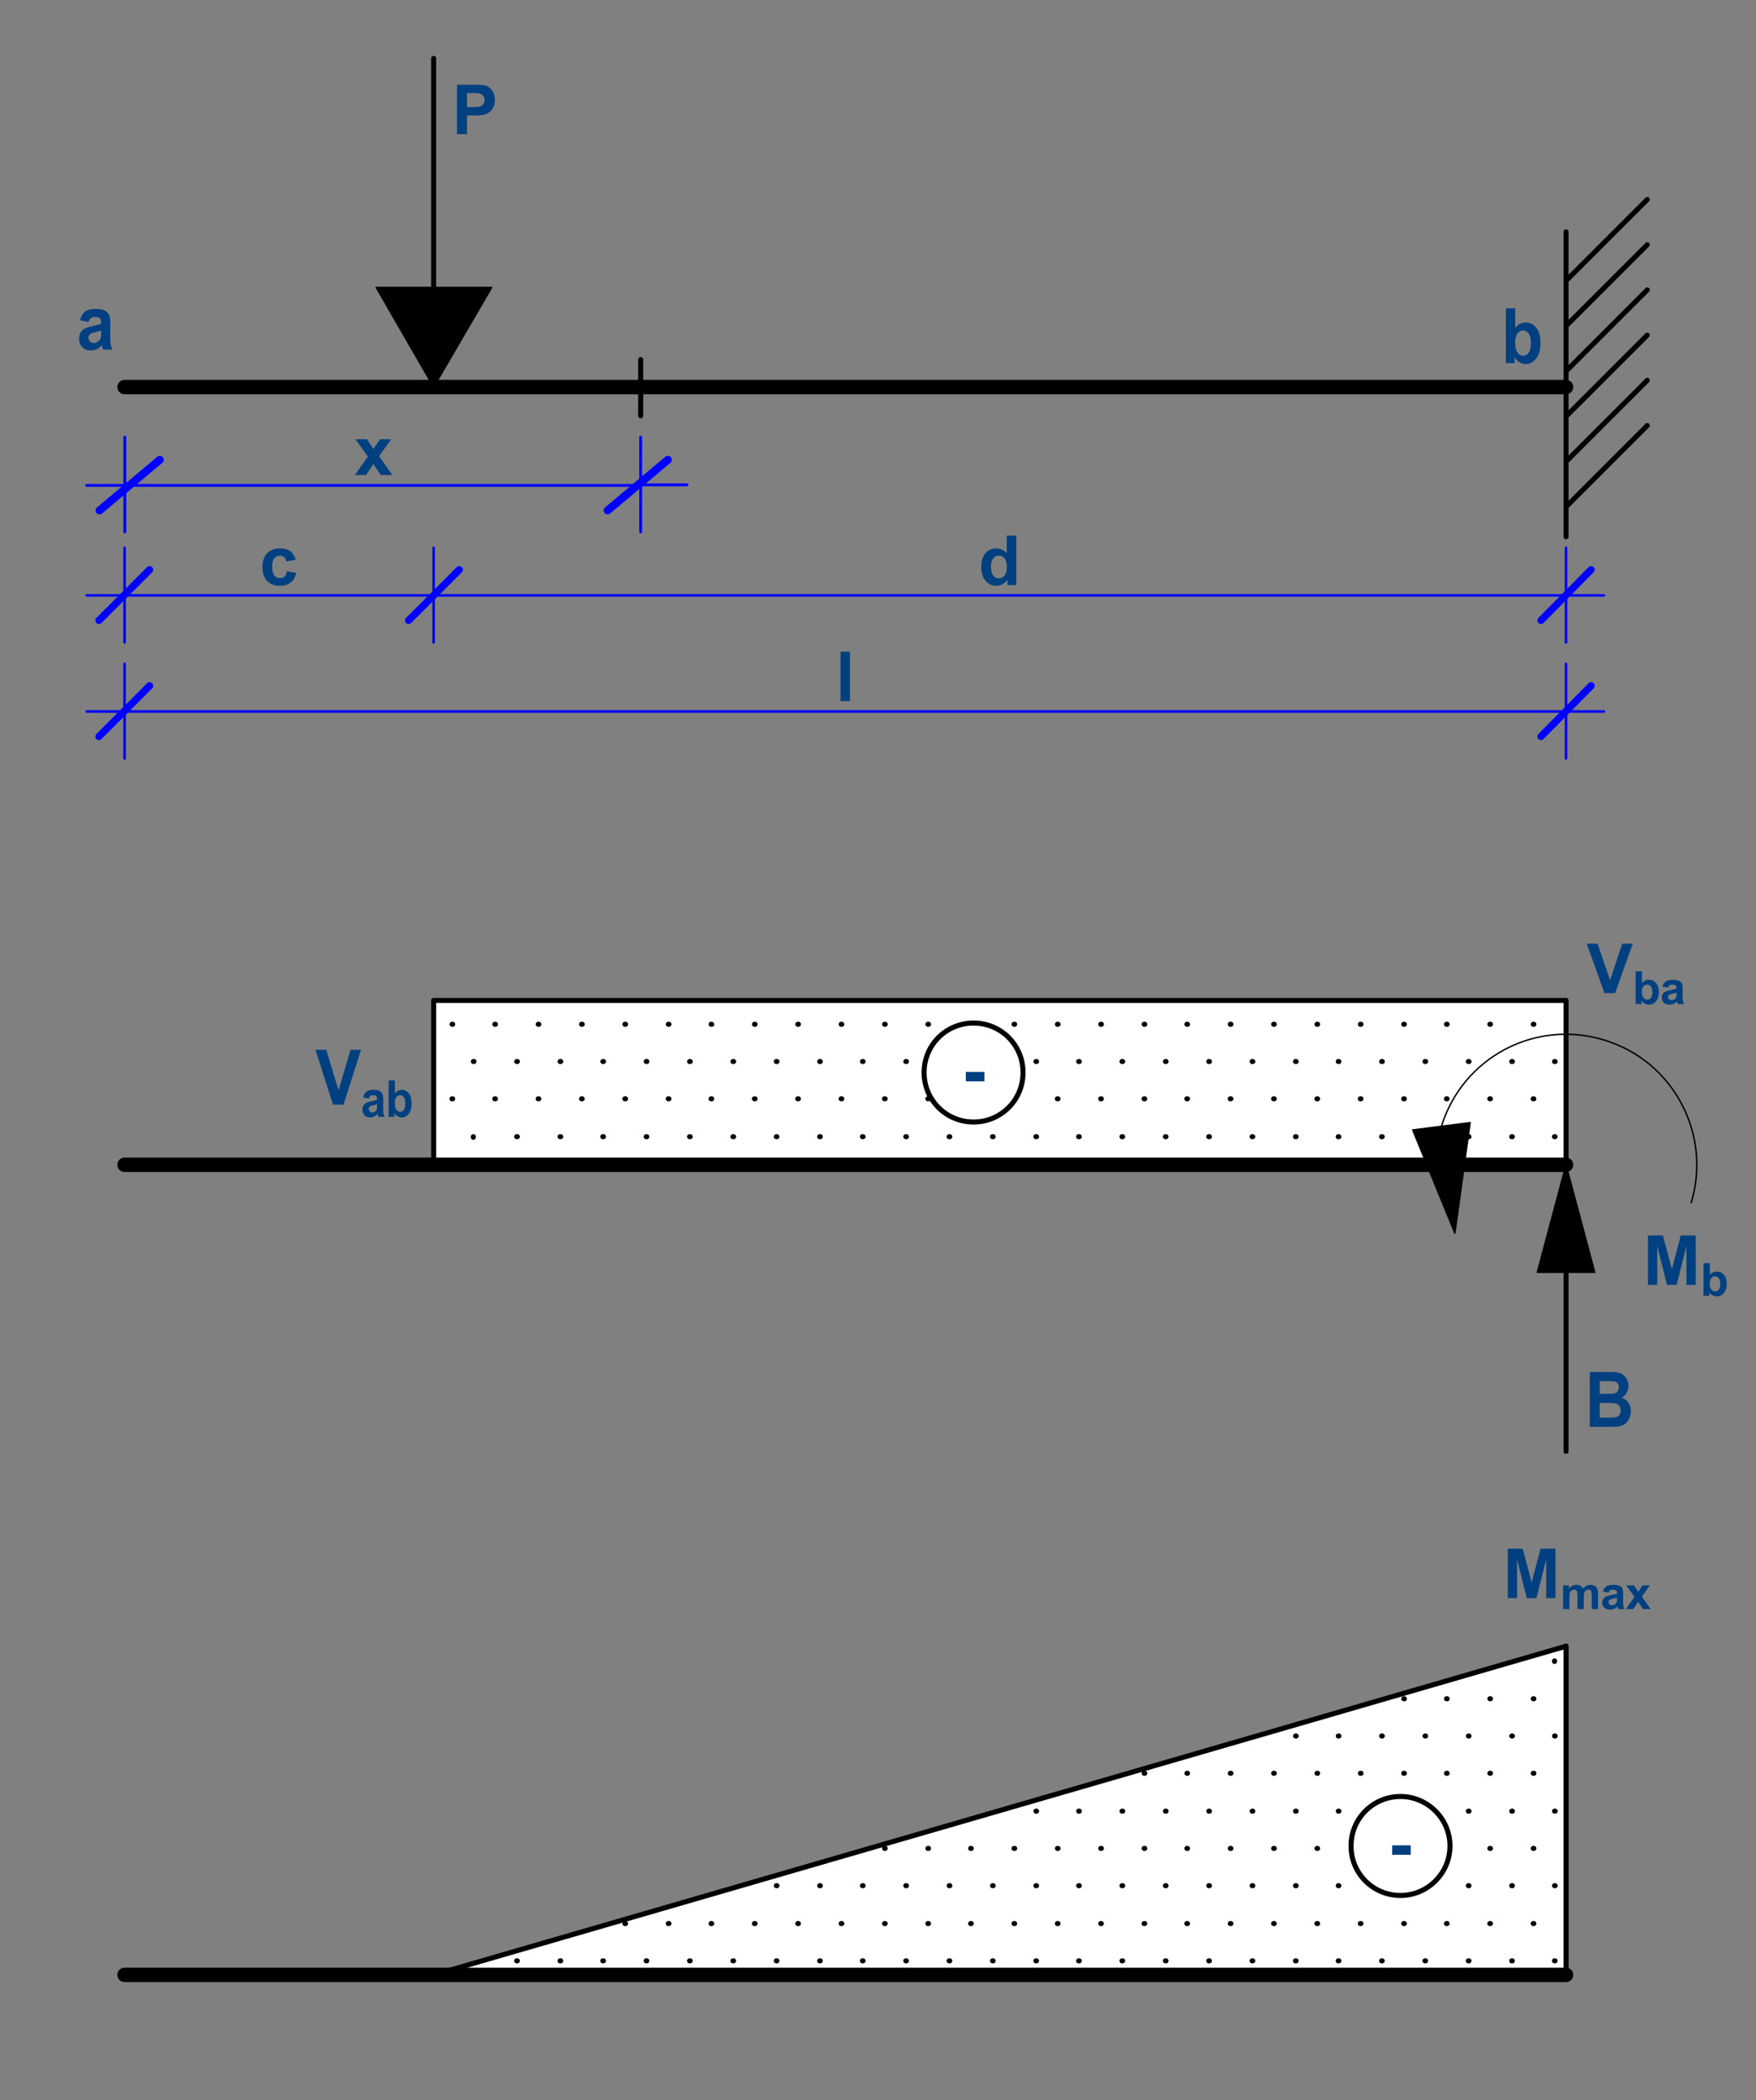 <svg xmlns="http://www.w3.org/2000/svg" width="460" height="550"><rect width="100%" height="100%" fill="#808080" stroke="none"/><path d="M113.595 262.01v43.04h296.64v-43.04z" fill="#fff" fill-rule="evenodd"/><path d="M123.995 297.69v.16m11.36-.16h.16m11.2 0h.16m11.04 0h.16m11.2 0h.16m11.2 0h.16m11.2 0h.16m11.2 0h.16m11.2 0h.16m11.04 0h.16m11.2 0h.16m11.2 0h.16m11.2 0h.16m11.2 0h.16m11.04 0h.16m11.2 0h.16m11.2 0h.16m11.2 0h.16m11.2 0h.16m11.2 0h.16m11.04 0h.16m11.2 0h.16m11.2 0h.16m11.2 0h.16m11.2 0h.16m11.04 0h.16m-283.36-19.68h.16m11.2 0h.16m11.2 0h.16m11.04 0h.16m11.2 0h.16m11.2 0h.16m11.2 0h.16m11.2 0h.16m11.2 0h.16m11.04 0h.16m11.2 0h.16m11.2 0h.16m11.2 0h.16m11.2 0h.16m11.04 0h.16m11.2 0h.16m11.2 0h.16m11.2 0h.16m11.2 0h.16m11.2 0h.16m11.04 0h.16m11.2 0h.16m11.2 0h.16m11.2 0h.16m11.2 0h.16m11.04 0h.16m-288.96 9.76h.16m11.04 0h.16m11.2 0h.16m11.2 0h.16m11.2 0h.16m11.2 0h.16m11.04 0h.16m11.2 0h.16m11.2 0h.16m11.2 0h.16m11.2 0h.16m11.2 0h.16m11.04 0h.16m11.2 0h.16m11.2 0h.16m11.2 0h.16m11.2 0h.16m11.04 0h.16m11.2 0h.16m11.2 0h.16m11.2 0h.16m11.2 0h.16m11.2 0h.16m11.04 0h.16m11.2 0h.16m11.2 0h.16m-283.36-19.52h.16m11.04 0h.16m11.2 0h.16m11.2 0h.16m11.2 0h.16m11.2 0h.16m11.04 0h.16m11.2 0h.16m11.2 0h.16m11.2 0h.16m11.2 0h.16m11.2 0h.16m11.04 0h.16m11.2 0h.16m11.2 0h.16m11.2 0h.16m11.2 0h.16m11.04 0h.16m11.2 0h.16m11.2 0h.16m11.2 0h.16m11.2 0h.16m11.2 0h.16m11.04 0h.16m11.2 0h.16m11.2 0h.16" fill="none" stroke="#000" stroke-width="1.321" stroke-linecap="round" stroke-linejoin="round" stroke-miterlimit="10"/><path d="M410.235 517.21h-296.64l296.64-86.08v86.08" fill="#fff" fill-rule="evenodd"/><path d="M135.355 513.53h.16m11.2 0h.16m11.04 0h.16m11.2 0h.16m11.2 0h.16m11.2 0h.16m11.2 0h.16m11.2 0h.16m11.04 0h.16m11.2 0h.16m11.2 0h.16m11.2 0h.16m11.2 0h.16m11.04 0h.16m11.2 0h.16m11.2 0h.16m11.2 0h.16m11.2 0h.16m11.2 0h.16m11.04 0h.16m11.2 0h.16m11.2 0h.16m11.2 0h.16m11.2 0h.16m11.04 0h.16m-204-19.68h.16m11.2 0h.16m11.04 0h.16m11.2 0h.16m11.2 0h.16m11.2 0h.16m11.2 0h.16m11.04 0h.16m11.2 0h.16m11.2 0h.16m11.2 0h.16m11.2 0h.16m11.2 0h.16m11.04 0h.16m11.2 0h.16m11.2 0h.16m11.2 0h.16m11.2 0h.16m11.04 0h.16m-136-19.52h.16m11.04 0h.16m11.2 0h.16m11.2 0h.16m11.2 0h.16m11.2 0h.16m11.2 0h.16m11.04 0h.16m11.2 0h.16m11.2 0h.16m11.2 0h.16m11.2 0h.16m11.04 0h.16m-68-19.68h.16m11.04 0h.16m11.2 0h.16m11.2 0h.16m11.2 0h.16m11.2 0h.16m11.04 0h.16m-.16-19.68v.16m-243.52 68.64h.16m11.2 0h.16m11.04 0h.16m11.2 0h.16m11.2 0h.16m11.2 0h.16m11.2 0h.16m11.2 0h.16m11.04 0h.16m11.2 0h.16m11.2 0h.16m11.2 0h.16m11.2 0h.16m11.04 0h.16m11.2 0h.16m11.2 0h.16m11.2 0h.16m11.2 0h.16m11.2 0h.16m11.04 0h.16m11.2 0h.16m11.2 0h.16m-170.08-19.68h.16m11.2 0h.16m11.04 0h.16m11.2 0h.16m11.2 0h.16m11.2 0h.16m11.2 0h.16m11.04 0h.16m11.2 0h.16m11.2 0h.16m11.2 0h.16m11.2 0h.16m11.2 0h.16m11.04 0h.16m11.2 0h.16m11.2 0h.16m-102.08-19.68h.16m11.04 0h.16m11.2 0h.16m11.2 0h.16m11.2 0h.16m11.2 0h.16m11.2 0h.16m11.04 0h.16m11.2 0h.16m11.2 0h.16m-34.08-19.52h.16m11.04 0h.16m11.2 0h.16m11.2 0h.16" fill="none" stroke="#000" stroke-width="1.321" stroke-linecap="round" stroke-linejoin="round" stroke-miterlimit="10"/><path d="M267.995 280.89l-.32 2.72-.8 2.56-1.44 2.24-1.76 2.08-2.24 1.6-2.4 1.12-2.72.48h-2.72l-2.56-.48-2.56-1.12-2.08-1.6-1.92-2.08-1.28-2.24-.8-2.56-.32-2.72.32-2.72.8-2.56 1.28-2.4 1.92-1.92 2.08-1.6 2.56-1.12 2.56-.64h2.72l2.72.64 2.4 1.12 2.24 1.6 1.76 1.92 1.44 2.4.8 2.56.32 2.72m111.84 202.56l-.32 2.72-.8 2.56-1.44 2.24-1.76 2.08-2.24 1.6-2.4 1.12-2.72.48h-2.72l-2.56-.48-2.56-1.12-2.24-1.6-1.76-2.08-1.28-2.24-.96-2.56-.16-2.72.16-2.72.96-2.56 1.28-2.4 1.76-1.92 2.24-1.6 2.56-1.12 2.56-.64h2.72l2.72.64 2.4 1.12 2.24 1.6 1.76 1.92 1.44 2.4.8 2.56.32 2.72" fill="#fff" fill-rule="evenodd"/><path d="M32.635 101.37h377.6m-377.6 415.84h377.6" fill="none" stroke="#000" stroke-width="3.777" stroke-linecap="round" stroke-linejoin="round" stroke-miterlimit="10"/><path d="M113.595 75.29v-60" fill="none" stroke="#000" stroke-width="1.321" stroke-linecap="round" stroke-linejoin="round" stroke-miterlimit="10"/><path d="M113.595 101.37l-15.04-26.08m15.04 26.08l15.2-26.08m-30.24 0h30.24" fill="none" stroke="#000" stroke-width=".377" stroke-linecap="round" stroke-linejoin="round" stroke-miterlimit="10"/><path d="M113.595 101.37l-15.04-26.08h30.24l-15.2 26.08" fill-rule="evenodd"/><path d="M32.635 305.05h377.6" fill="none" stroke="#000" stroke-width="3.777" stroke-linecap="round" stroke-linejoin="round" stroke-miterlimit="10"/><path d="M410.235 262.01v43.04m-296.64-43.04h296.64m0-121.44V60.73m0 12.8l21.28-21.28m-21.28 33.12l21.28-21.28m-21.28 33.12l21.28-21.28m-21.28 33.12l21.28-21.28m-21.28 33.12l21.28-21.28m-21.28 33.12l21.28-21.28m-317.92 150.56v43.04m296.64 126.08v86.08m-242.4-423.04v14.72m242.4 224.32v46.88" fill="none" stroke="#000" stroke-width="1.321" stroke-linecap="round" stroke-linejoin="round" stroke-miterlimit="10"/><path d="M410.235 305.05l7.52 28.16m-7.52-28.16l-7.52 28.16m15.04 0h-15.04" fill="none" stroke="#000" stroke-width=".377" stroke-linecap="round" stroke-linejoin="round" stroke-miterlimit="10"/><path d="M410.235 305.05l7.52 28.16h-15.04l7.52-28.16" fill-rule="evenodd"/><path d="M377.595 294.97c5.6-18.08 24.64-28.16 42.72-22.56 17.92 5.44 28.16 24.48 22.72 42.56m-61.92 8l-11.04-27.04m11.04 27.04l4-28.96m-15.04 1.92l15.04-1.92" fill="none" stroke="#000" stroke-width=".377" stroke-linecap="round" stroke-linejoin="round" stroke-miterlimit="10"/><path d="M381.115 322.97l-11.04-27.04 15.04-1.92-4 28.96" fill-rule="evenodd"/><path d="M267.995 280.89c0 7.2-5.76 12.96-12.96 12.96-7.2 0-12.96-5.76-12.96-12.96 0-7.2 5.76-12.96 12.96-12.96 7.2 0 12.96 5.76 12.96 12.96zm111.84 202.56c0 7.2-5.92 12.96-12.96 12.96-7.2 0-12.96-5.76-12.96-12.96 0-7.2 5.76-12.96 12.96-12.96 7.04 0 12.96 5.76 12.96 12.96zm-266.24 33.76l296.64-86.08m0 0v86.08" fill="none" stroke="#000" stroke-width="1.321" stroke-linecap="round" stroke-linejoin="round" stroke-miterlimit="10"/><path d="M22.715 186.33h9.92m0 0h377.6" stroke-miterlimit="10" fill="none" stroke="#00f" stroke-width=".68" stroke-linecap="round" stroke-linejoin="round"/><path d="M39.195 179.61l-13.28 13.28m377.76 0l13.12-13.28" stroke-miterlimit="10" fill="none" stroke="#00f" stroke-width="1.888" stroke-linecap="round" stroke-linejoin="round"/><path d="M410.235 186.33h9.92m-387.52 12.32v-24.8m377.6 24.8v-24.8" stroke-miterlimit="10" fill="none" stroke="#00f" stroke-width=".68" stroke-linecap="round" stroke-linejoin="round"/><path d="M220.174 183.61v-12.942h2.482v12.942z" aria-label="l" font-weight="700" font-size="13.568" font-family="Arial" fill="#004080"/><path d="M22.715 155.93h9.92m0 0h80.96" stroke-miterlimit="10" fill="none" stroke="#00f" stroke-width=".68" stroke-linecap="round" stroke-linejoin="round"/><path d="M39.195 149.21l-13.28 13.28" stroke-miterlimit="10" fill="none" stroke="#00f" stroke-width="1.888" stroke-linecap="round" stroke-linejoin="round"/><path d="M32.635 168.25v-24.8m80.96 24.8v-24.8m0 12.48h296.64" stroke-miterlimit="10" fill="none" stroke="#00f" stroke-width=".68" stroke-linecap="round" stroke-linejoin="round"/><path d="M120.315 149.21l-13.28 13.28m296.64 0l13.12-13.28" stroke-miterlimit="10" fill="none" stroke="#00f" stroke-width="1.888" stroke-linecap="round" stroke-linejoin="round"/><path d="M410.235 155.93h9.92m-9.92 12.32v-24.8" stroke-miterlimit="10" fill="none" stroke="#00f" stroke-width=".68" stroke-linecap="round" stroke-linejoin="round"/><path d="M77.473 146.607l-2.447.441q-.124-.732-.565-1.103-.433-.37-1.131-.37-.927 0-1.484.644-.548.635-.548 2.136 0 1.668.557 2.357.565.689 1.51.689.707 0 1.157-.398.451-.406.636-1.386l2.438.415q-.38 1.678-1.457 2.534-1.078.856-2.888.856-2.059 0-3.286-1.297-1.22-1.298-1.22-3.594 0-2.321 1.228-3.61 1.228-1.298 3.322-1.298 1.713 0 2.72.742 1.016.732 1.458 2.242zm188.741 6.603h-2.305v-1.377q-.574.804-1.36 1.2-.778.39-1.573.39-1.616 0-2.773-1.298-1.149-1.307-1.149-3.638 0-2.383 1.122-3.62 1.122-1.244 2.836-1.244 1.572 0 2.72 1.307v-4.662h2.482zm-6.624-4.89q0 1.5.415 2.171.6.971 1.678.971.857 0 1.457-.723.601-.733.601-2.181 0-1.616-.583-2.322-.583-.715-1.493-.715-.883 0-1.484.706-.591.698-.591 2.093z" aria-label="cd" font-weight="700" font-size="13.568" font-family="Arial" fill="#004080"/><path d="M119.712 35.13V22.188h4.195c1.59 0 2.627.065 3.11.195.741.193 1.362.617 1.863 1.27.5.648.751 1.487.751 2.517 0 .795-.144 1.463-.433 2.004-.289.541-.657.968-1.104 1.28a3.782 3.782 0 01-1.351.609c-.625.123-1.529.185-2.712.185h-1.705v4.882zm2.614-10.752v3.672h1.431c1.03 0 1.72-.068 2.067-.203.347-.135.618-.347.813-.635.2-.289.3-.624.3-1.007 0-.47-.138-.859-.415-1.165a1.802 1.802 0 00-1.051-.574c-.312-.059-.94-.088-1.882-.088z" aria-label="Px" font-weight="700" font-size="13.568" font-family="Arial" fill="#004080"/><path style="-inkscape-font-specification:'Arial Bold'" d="M23.202 84.319l-2.231-.451c.25-1.007.682-1.752 1.294-2.235.612-.484 1.522-.725 2.729-.725 1.096 0 1.912.147 2.45.44.535.288.911.658 1.128 1.109.22.444.331 1.264.331 2.46l-.027 3.215c0 .915.038 1.592.114 2.03.082.43.23.895.446 1.391h-2.43a11.246 11.246 0 01-.237-.813 4.674 4.674 0 00-.087-.324c-.42.458-.869.8-1.347 1.03a3.49 3.49 0 01-1.53.344c-.957 0-1.712-.291-2.266-.873-.548-.582-.822-1.317-.822-2.206 0-.588.126-1.11.377-1.568.25-.464.6-.818 1.05-1.06.454-.248 1.107-.463 1.957-.646 1.149-.242 1.945-.468 2.388-.677v-.275c0-.529-.116-.905-.35-1.127-.233-.228-.673-.343-1.32-.343-.437 0-.779.098-1.024.294-.244.19-.442.527-.594 1.011zm3.287 2.235c-.315.118-.813.259-1.495.422-.682.163-1.128.323-1.338.48-.32.255-.481.579-.481.97 0 .386.128.72.385 1 .256.281.582.422.98.422.442 0 .864-.164 1.266-.49.298-.249.494-.553.588-.912.064-.235.096-.683.096-1.343z" font-weight="700" font-family="Arial" fill="#004080"/><path d="M420.295 260.09l-4.628-12.942h2.835l3.277 9.579 3.171-9.579h2.774l-4.638 12.942z" aria-label="V" font-weight="700" font-size="13.568" font-family="Arial" fill="#004080"/><path d="M428.467 262.97v-8.59h1.647v3.094q.762-.867 1.806-.867 1.137 0 1.882.826.744.82.744 2.362 0 1.593-.762 2.455-.756.861-1.84.861-.534 0-1.056-.264-.516-.27-.891-.79v.913zm1.635-3.246q0 .967.305 1.43.428.656 1.138.656.545 0 .926-.463.387-.468.387-1.47 0-1.067-.387-1.536-.387-.474-.99-.474-.593 0-.986.463-.393.457-.393 1.394zm6.866-1.078l-1.495-.27q.252-.902.868-1.335.616-.434 1.829-.434 1.102 0 1.642.264.539.258.756.662.223.398.223 1.47l-.018 1.922q0 .82.076 1.213.082.387.3.832h-1.63q-.065-.164-.159-.486-.04-.146-.059-.193-.422.41-.902.615-.481.205-1.026.205-.962 0-1.519-.521-.55-.522-.55-1.319 0-.527.251-.937.252-.416.704-.633.457-.223 1.313-.387 1.155-.217 1.6-.404v-.164q0-.475-.234-.674-.234-.205-.885-.205-.44 0-.686.176-.246.17-.399.603zm2.205 1.336q-.317.106-1.003.252-.686.147-.897.287-.322.229-.322.58 0 .346.258.598t.656.252q.446 0 .85-.293.3-.223.393-.545.065-.211.065-.803z" aria-label="ba" font-weight="700" font-size="9.005" font-family="Arial" fill="#004080"/><path d="M394.969 418.538v-12.942h3.913l2.35 8.828 2.323-8.828h3.922v12.942h-2.43V408.35l-2.57 10.188h-2.517l-2.562-10.188v10.188z" aria-label="M" font-weight="700" font-size="13.568" font-family="Arial" fill="#004080"/><path d="M409.467 415.195h1.518v.85q.815-.99 1.94-.99.599 0 1.038.245.44.247.721.745.41-.498.886-.745.474-.246 1.014-.246.686 0 1.16.282.475.275.71.814.17.399.17 1.29v3.978h-1.647v-3.557q0-.926-.17-1.195-.23-.352-.704-.352-.346 0-.65.211-.305.211-.44.621-.135.404-.135 1.283v2.989h-1.648v-3.41q0-.909-.087-1.172-.088-.264-.276-.393-.182-.129-.498-.129-.381 0-.686.205-.305.205-.44.592-.129.387-.129 1.283v3.024h-1.647zm11.914 1.898l-1.495-.27q.252-.901.868-1.335.615-.434 1.829-.434 1.102 0 1.641.264.54.258.757.662.222.399.222 1.47l-.017 1.923q0 .82.076 1.213.082.386.299.832h-1.63q-.064-.164-.158-.487-.041-.146-.059-.193-.422.41-.903.615-.48.205-1.025.205-.962 0-1.519-.521-.55-.522-.55-1.319 0-.527.251-.937.252-.416.704-.633.457-.223 1.313-.387 1.155-.216 1.6-.404v-.164q0-.475-.234-.674-.235-.205-.885-.205-.44 0-.686.176-.247.17-.399.603zm2.204 1.336q-.316.106-1.002.252-.686.147-.897.287-.323.229-.323.58 0 .346.258.598t.657.252q.446 0 .85-.293.299-.222.393-.545.064-.21.064-.802zm2.333 2.989l2.246-3.205-2.152-3.018h2.011l1.102 1.71 1.161-1.71h1.935l-2.11 2.947 2.303 3.276h-2.022l-1.267-1.928-1.278 1.928z" aria-label="max" font-weight="700" font-size="9.005" font-family="Arial" fill="#004080"/><path d="M431.7 336.5v-12.942h3.913l2.35 8.828 2.323-8.828h3.922V336.5h-2.43v-10.188l-2.57 10.188h-2.517l-2.562-10.188V336.5z" aria-label="M" font-weight="700" font-size="13.568" font-family="Arial" fill="#004080"/><path d="M446.25 339.38v-8.59h1.648v3.094q.762-.867 1.806-.867 1.137 0 1.881.826.745.82.745 2.361 0 1.594-.762 2.455-.756.861-1.841.861-.534 0-1.055-.263-.516-.27-.891-.791v.914zm1.636-3.246q0 .967.305 1.43.428.656 1.137.656.546 0 .927-.463.387-.469.387-1.47 0-1.067-.387-1.536-.387-.475-.991-.475-.592 0-.985.463-.393.457-.393 1.395z" aria-label="b" font-weight="700" font-size="9.005" font-family="Arial" fill="#004080"/><path style="-inkscape-font-specification:'Arial Bold'" d="M253.01 283.199v-2.481h4.875v2.48zm111.68 202.56v-2.481h4.876v2.48z" font-weight="700" font-family="Arial" fill="#004080"/><path d="M22.715 127.13h11.949m0 0h133.171" stroke-miterlimit="10" fill="none" stroke="#00f" stroke-width=".746" stroke-linecap="round" stroke-linejoin="round"/><path d="M41.869 120.41l-15.794 13.28m133.092 0l15.794-13.28" stroke-miterlimit="10" fill="none" stroke="#00f" stroke-width="2.071" stroke-linecap="round" stroke-linejoin="round"/><path d="M167.835 126.984h12.125m-147.263 12.32v-24.8m135.138 24.8v-24.8" stroke-miterlimit="10" fill="none" stroke="#00f" stroke-width=".752" stroke-linecap="round" stroke-linejoin="round"/><path d="M92.982 124.41l3.383-4.829-3.241-4.546h3.03l1.66 2.577 1.749-2.577h2.915l-3.18 4.44 3.471 4.935h-3.047l-1.908-2.904-1.926 2.904z" aria-label="x" font-weight="700" font-size="13.568" font-family="Arial" fill="#004080"/><path style="-inkscape-font-specification:'Arial Bold'" d="M87.225 289.298l-4.583-14.371h2.808l3.244 10.637 3.139-10.637h2.746l-4.59 14.371zm9.38-1.603l-1.48-.3c.166-.668.453-1.162.86-1.483.406-.32 1.01-.482 1.811-.482.727 0 1.268.098 1.624.294.356.19.606.436.75.735.146.294.22.838.22 1.632l-.018 2.134c0 .607.025 1.056.075 1.347.055.287.154.595.297.924h-1.613a7.187 7.187 0 01-.158-.54 3.102 3.102 0 00-.057-.214c-.28.304-.577.531-.894.683a2.326 2.326 0 01-1.016.228c-.635 0-1.136-.193-1.504-.579-.363-.386-.544-.875-.544-1.465 0-.39.082-.736.248-1.04.166-.308.399-.542.697-.703.302-.165.735-.308 1.3-.43.762-.16 1.29-.31 1.584-.448v-.182c0-.352-.077-.601-.232-.749-.154-.152-.446-.227-.876-.227-.29 0-.517.065-.679.195-.162.126-.294.35-.395.67zm2.183 1.483c-.21.079-.54.172-.993.28-.453.109-.749.215-.888.319a.79.79 0 00-.319.644c0 .256.085.477.256.664a.84.84 0 00.65.28c.293 0 .574-.109.84-.326.199-.165.328-.367.39-.605.043-.156.064-.453.064-.892zm3.024 3.318v-9.538h1.63v3.435c.503-.642 1.1-.963 1.788-.963.75 0 1.372.306 1.864.918.49.607.736 1.481.736 2.622 0 1.18-.251 2.088-.754 2.727-.5.637-1.106.956-1.822.956-.352 0-.7-.098-1.045-.294-.34-.2-.635-.492-.882-.877v1.014zm1.619-3.604c0 .715.1 1.245.301 1.588.283.485.659.728 1.127.728.36 0 .666-.171.917-.514.255-.347.383-.89.383-1.632 0-.79-.128-1.359-.383-1.706-.255-.351-.582-.526-.98-.526-.392 0-.717.17-.976.514-.26.338-.39.854-.39 1.548zM394.475 95.108V80.737h2.458v5.176c.758-.967 1.655-1.45 2.693-1.45 1.131 0 2.067.46 2.808 1.382.74.915 1.11 2.232 1.11 3.95 0 1.777-.378 3.146-1.136 4.108-.753.96-1.668 1.44-2.747 1.44-.53 0-1.055-.147-1.574-.44-.513-.301-.956-.742-1.33-1.324v1.529zm2.44-5.43c0 1.078.152 1.875.455 2.392.425.731.99 1.097 1.696 1.097.543 0 1.004-.258 1.383-.774.384-.523.577-1.343.577-2.461 0-1.19-.193-2.046-.577-2.568-.385-.53-.878-.794-1.479-.794-.588 0-1.078.258-1.469.775-.39.51-.586 1.286-.586 2.332zM416.468 359.319h5.125c1.014 0 1.769.05 2.265.148a3.05 3.05 0 011.338.588c.396.3.726.702.988 1.205.262.497.393 1.056.393 1.677a3.62 3.62 0 01-.489 1.852 3.11 3.11 0 01-1.312 1.266c.781.254 1.382.689 1.802 1.302.42.615.63 1.337.63 2.167 0 .653-.138 1.29-.412 1.912-.268.614-.638 1.108-1.11 1.48-.467.366-1.044.591-1.732.677-.431.052-1.472.085-3.122.097h-4.364zm2.589 2.392v3.323h1.697c1.008 0 1.635-.016 1.88-.049.443-.06.79-.23 1.04-.51.257-.287.386-.662.386-1.126 0-.445-.111-.804-.333-1.079-.216-.281-.54-.451-.97-.51-.258-.033-.995-.05-2.213-.05zm0 5.715v3.842h2.396c.932 0 1.524-.03 1.775-.088.385-.078.697-.268.936-.568.244-.308.367-.716.367-1.225 0-.432-.093-.798-.28-1.098-.186-.3-.457-.52-.813-.657-.35-.137-1.114-.206-2.291-.206z" font-weight="700" font-family="Arial" fill="#004080"/></svg>